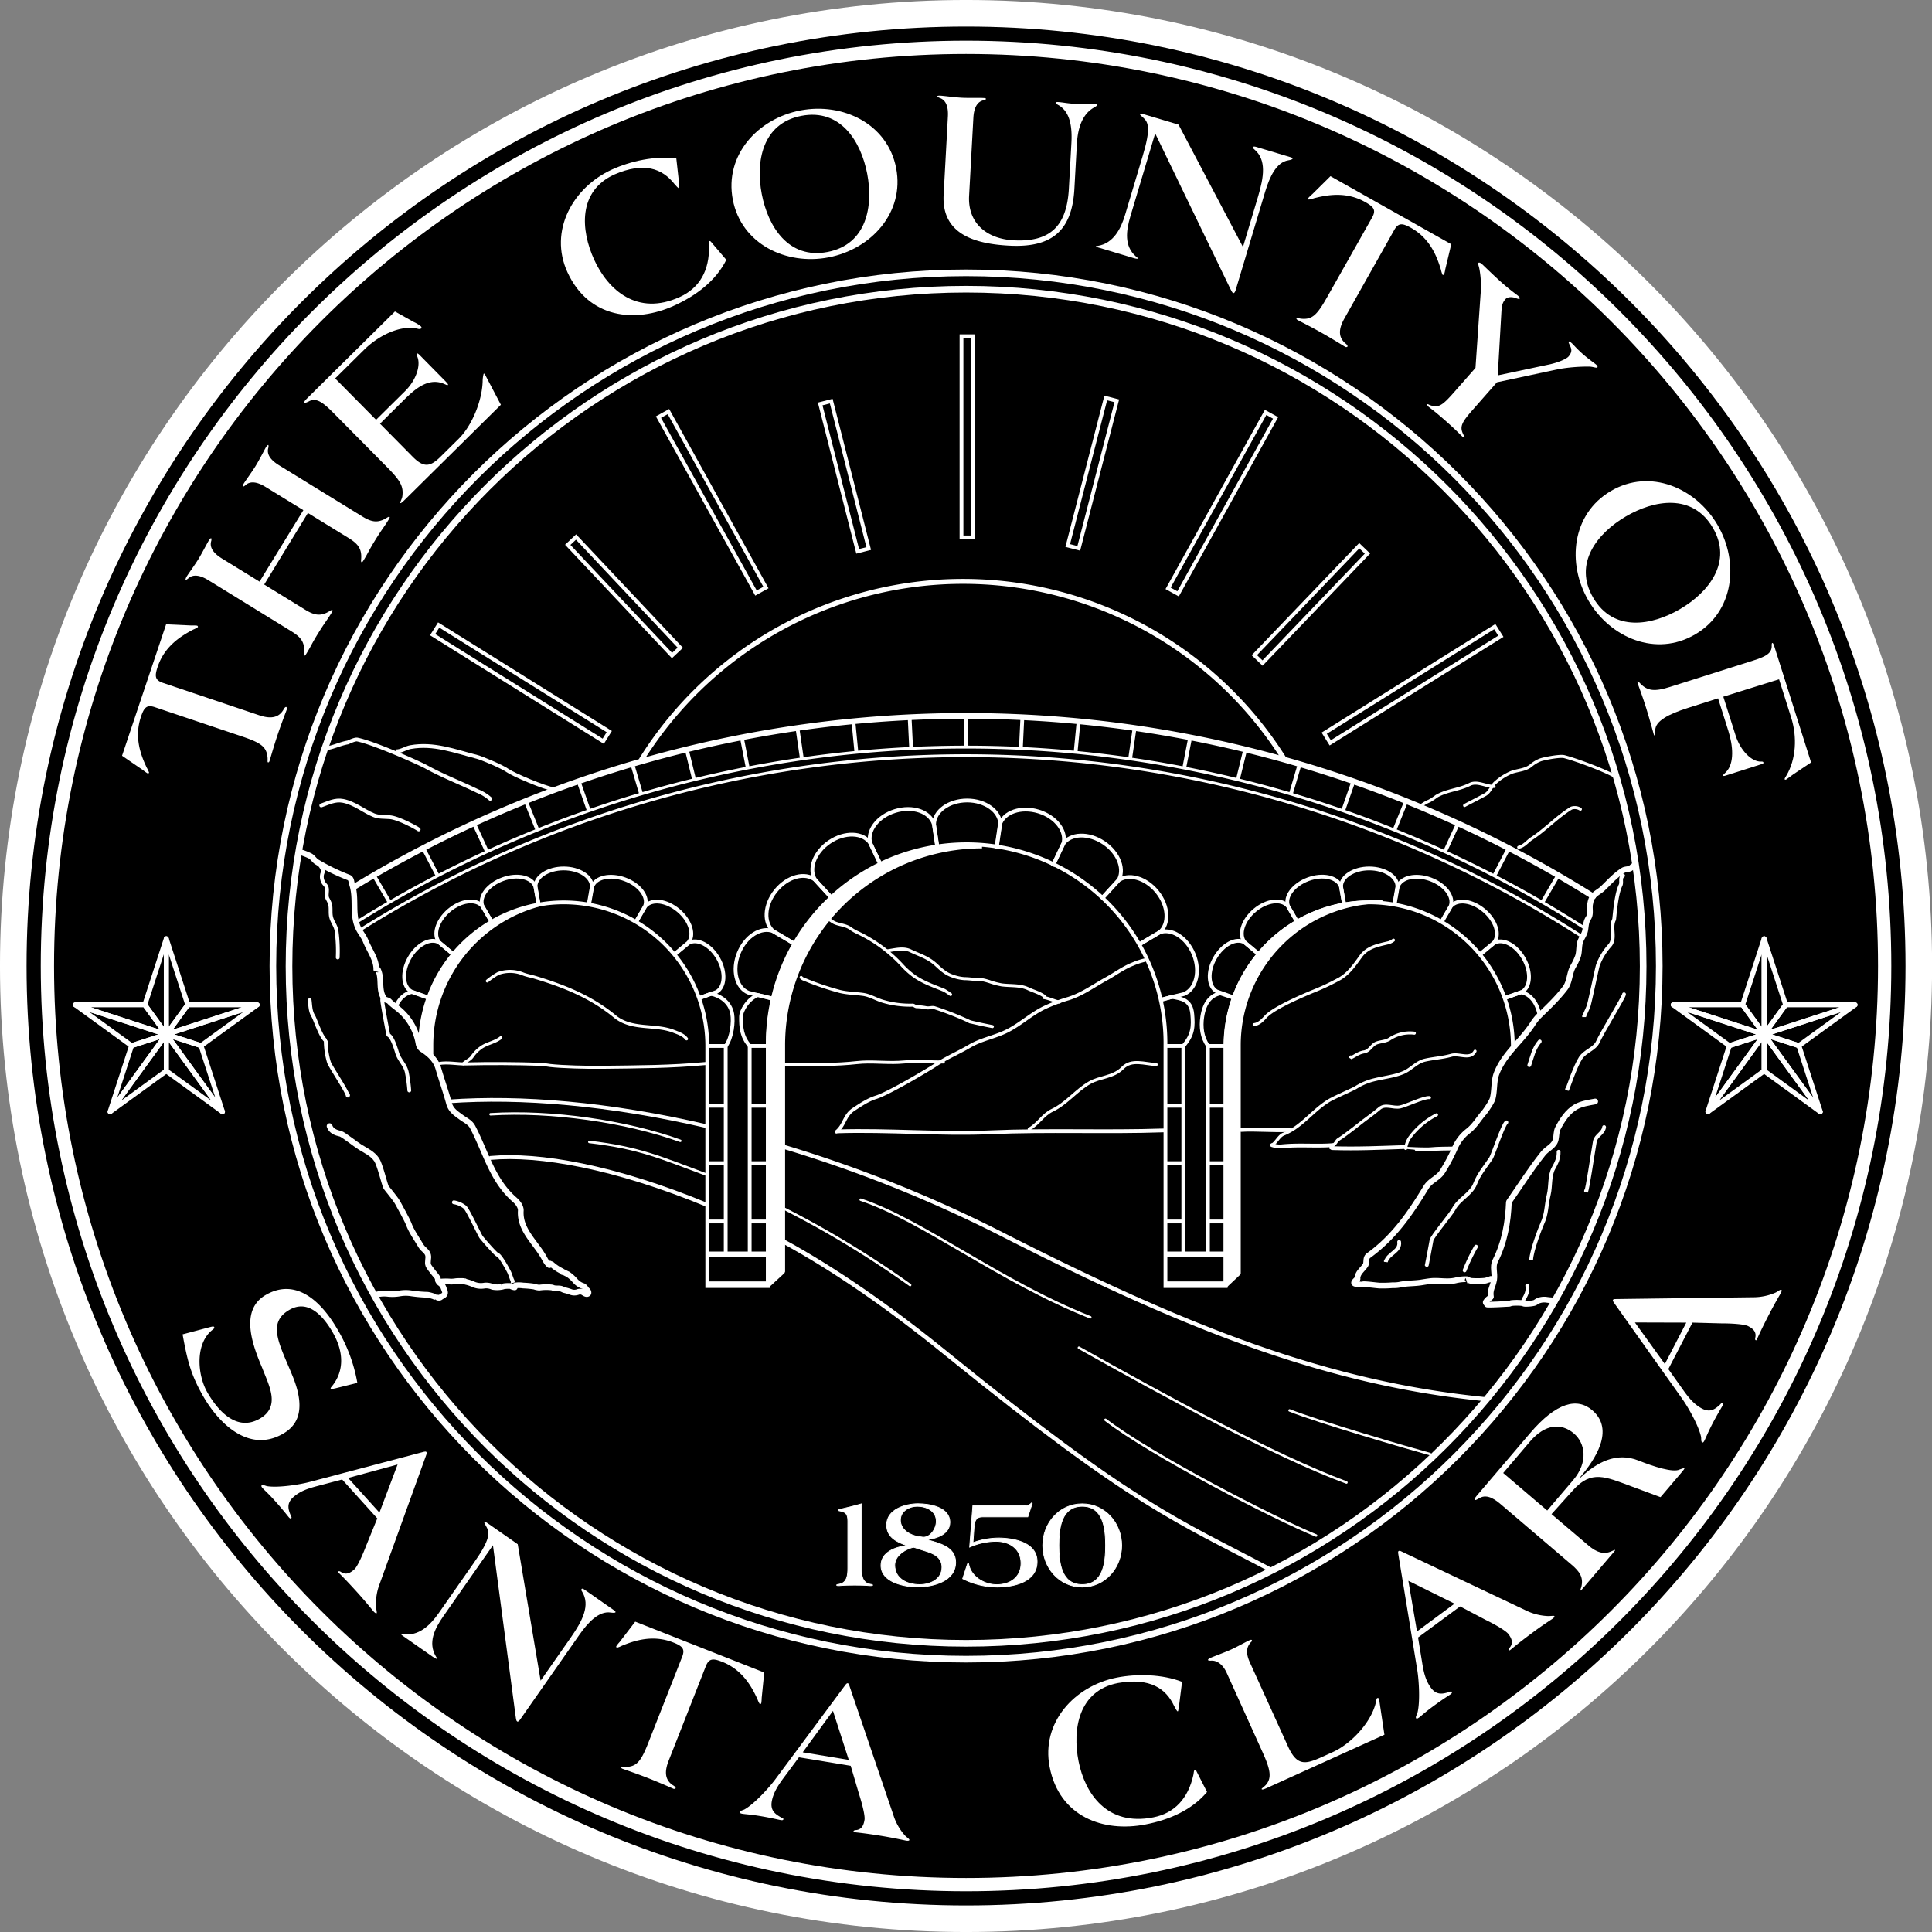 <svg xmlns="http://www.w3.org/2000/svg" viewBox="0 0 759.72 759.72"><rect x="0" y="0" width="759.72" height="759.72" fill="#808080" stroke="none"/><g id="Layer_2" data-name="Layer 2"><path d="M377,753.56c206.91,0,374.64-167.74,374.64-374.64S583.88,4.28,377,4.28,2.33,172,2.33,378.92,170.07,753.56,377,753.56Z" transform="translate(1.89 1.61)"/></g><g id="Layer_1" data-name="Layer 1"><path d="M378,752.89c206.91,0,374.64-167.74,374.64-374.64S584.88,3.61,378,3.61,3.33,171.34,3.33,378.25,171.07,752.89,378,752.89Z" transform="translate(1.89 1.61)" fill="none" stroke="#fff" stroke-width="10.45"/><path d="M378,378.25" transform="translate(1.89 1.61)" fill="none" stroke="#000" stroke-width="10.45"/><path d="M378,739.48c199.5,0,361.22-161.73,361.22-361.23S577.47,17,378,17,16.75,178.75,16.75,378.25,178.48,739.48,378,739.48Z" transform="translate(1.89 1.61)" fill="none" stroke="#fff" stroke-width="5.22"/><path d="M378,378.25" transform="translate(1.89 1.61)" fill="none" stroke="#000" stroke-width="5.22"/><path d="M378,650.83c150.54,0,272.58-122,272.58-272.58S528.51,105.67,378,105.67s-272.58,122-272.58,272.58S227.43,650.83,378,650.83Z" transform="translate(1.89 1.61)" fill="none" stroke="#fff" stroke-width="2.61"/><path d="M378,378.25" transform="translate(1.89 1.61)" fill="none" stroke="#000" stroke-width="2.61"/><path d="M59,276.47c-3.2-1.07-4.25.13-5.48,3.82-2.73,8.12,0,15.16,2.31,20a10.38,10.38,0,0,1,.9,1.95.49.49,0,0,1-.64.24,14.2,14.2,0,0,1-1.69-1.21l-8.3-5.7,17.33-51.68,10.07.46a13,13,0,0,1,2.08.06.48.48,0,0,1,.36.57,9.8,9.8,0,0,1-1.9,1c-4.76,2.51-11.2,6.46-13.92,14.58-1.24,3.69-1.13,5.28,2.07,6.36L100,279.64c4,1.35,7.58,1.36,9.61-2.25.33-.71.82-1.09,1.07-1a.79.79,0,0,1,.27.82c-.19.58-2.12,5.5-3.69,10.18s-2.94,9.59-3.13,10.17-.42.68-.66.6-.08-.85-.14-1.78c-.37-4.32-2.5-5.86-10.13-8.42Z" transform="translate(1.89 1.61)" fill="#fff"/><path d="M117.4,199l-14.89-9.15c-3-1.86-6-2.55-8-.55-.37.28-.82.51-.89.46-.22-.13,0-.62.38-1.28.73-1.18,3.2-4.54,4.65-6.9s3.33-6.07,4-7.26c.41-.65.76-1,1-.92a2.15,2.15,0,0,1,0,1c-.87,2.72,1.07,5,4.09,6.89l32.73,20.12c3.61,2.22,6.15,2.87,9.81.55.5-.3.78-.44,1-.3s-.05.58-.5,1.32c-1.63,2.65-2.4,3.4-5,7.6s-2.91,5.22-4.54,7.88c-.45.73-.73,1.17-.95,1s-.23-.45-.18-1c.42-4.31-1.31-6.29-4.92-8.51l-16-9.84L102,228.24l16,9.84c3.61,2.22,6.16,2.87,9.82.55.49-.31.78-.43,1-.3s-.05.58-.5,1.32c-1.63,2.65-2.39,3.4-5,7.6s-2.9,5.22-4.54,7.87c-.45.74-.72,1.18-.94,1.05s-.24-.45-.18-1c.41-4.31-1.32-6.29-4.93-8.51L80,226.51c-3-1.86-6-2.55-8-.55-.38.27-.82.51-.9.46s0-.62.39-1.28c.72-1.18,3.19-4.54,4.64-6.9s3.33-6.08,4.06-7.25c.41-.67.76-1.06,1-.93a2,2,0,0,1,0,1c-.86,2.72,1.08,5,4.1,6.89l14.88,9.15Z" transform="translate(1.89 1.61)" fill="#fff"/><path d="M146,163.47l11.38-11.25c4.49-4.45,6.36-10.43,4.73-13.81-.25-.49-.24-.85-.06-1s.55.07,1.16.68l10,10.15c1,1.05,1.22,1.35,1,1.54s-.73-.13-1.34-.38c-6.29-2.78-11.57,2-15.88,6.22L147.55,165l12.84,13c4.45,4.49,7,3.95,11.14-.19l6.95-6.87c5.17-5.11,9.19-14.82,9.42-22.59a12.36,12.36,0,0,1,.38-2.94.24.24,0,0,1,.37,0,4,4,0,0,1,.36.61l6.06,11.54-37.46,37.05c-1.41,1.41-1.91,1.77-2.09,1.58s.75-1.83.81-2.62c.51-4-.76-6.19-6.3-11.78l-20.69-20.92c-4-4-6.81-6.39-9.88-4.58-.61.25-1.41.67-1.6.48s-.11-.61.81-1.52l34.75-34.38L160.8,125a12.33,12.33,0,0,1,2.81,1.73c.24.24.36.61.18.79a1.48,1.48,0,0,1-1.29.18C155.72,126,147,130.26,141.22,136l-11.31,11.2Z" transform="translate(1.89 1.61)" fill="#fff"/><path d="M283.72,100.56c-4.15,8.37-12.06,14.17-20.48,18-15.42,7.06-33.7,5-42-13.14-7.41-16.21,2.08-33.31,17.51-40.36,7.24-3.31,17-5.49,25.31-4.35l.95,8.51c.11,1.09.35,3.07.12,3.18s-1.17-.89-1.8-1.65c-4.79-6.09-11.93-8.81-23.68-3.72-14.32,6.55-13.23,21.84-7.86,33.56s16.84,22.27,33.67,14.57c7.72-3.53,11.63-10.37,11.46-19.89,0-1.13-.28-1.87.11-2.05s.5.05,1.36,1.09Z" transform="translate(1.89 1.61)" fill="#fff"/><path d="M339.12,66.71c2.43,12.66-.12,27.78-15.58,30.76S300.1,87.35,297.66,74.7s.11-27.78,15.57-30.76S336.68,54.05,339.12,66.71Zm11.39-2.19c-3.38-17.5-21-25.91-37.69-22.7s-29.91,17.56-26.55,35.07,21,25.91,37.69,22.7S353.87,82,350.51,64.52Z" transform="translate(1.89 1.61)" fill="#fff"/><path d="M379.19,75.38c-.59,10.8,7,16.93,17.49,17.5,14.35.78,20.93-5.53,21.74-20.31l1-18c.49-8.73-1.64-12.83-5.08-14.84-.51-.28-1.1-.66-1.08-.92s.46-.32.72-.31c2.41.13,3.26.52,7.24.74,3.62.2,6.15,0,7.1,0,.78,0,1.28.16,1.27.42s-.45.49-1.35,1.05c-2.68,1.5-6.08,5-6.65,13.93l-1,18c-.91,16.68-9.06,23.25-25.74,22.34-13.21-.71-26.53-4.38-25.68-20l1.68-30.84c.18-3.55-.61-6.45-3.34-7.29-.42-.2-.83-.48-.83-.57,0-.26.54-.31,1.32-.27,1.38.08,5.51.65,8.27.8s6.92,0,8.31.1c.78,0,1.29.16,1.28.42a2.23,2.23,0,0,1-.89.47c-2.8.54-3.91,3.34-4.1,6.88Z" transform="translate(1.89 1.61)" fill="#fff"/><path d="M442.62,83.41c-1.7,5.73-2.5,11.72,2.14,15.81.42.4.89.63.85.8s-.52.21-1.92-.21l-13.94-4.17c-.5-.15-.72-.3-.69-.39s.34-.25.68-.16c6.26-1,9.17-6.82,10.81-12.3l6.94-23.21c3.19-10.69,2.22-13.15.13-14.95-.78-.68-1.29-1.1-1.22-1.35s.47-.32,1.37,0l13.77,4.11,25.34,48.12,5.93-19.81c2.27-7.63,3.42-14.5-1.49-18.59-.45-.32-.53-.62-.47-.87s.54-.29,1.21-.09l13.59,4.07c.41.12.8.33.74.58s-.79.49-1.75.65c-4.65.78-7.26,6.5-9,12.22L484,112.5c-.17.59-.53,1.2-.79,1.12l-.16,0c-.49-.15-.82-1.15-1.3-2L452.36,50.84Z" transform="translate(1.89 1.61)" fill="#fff"/><path d="M537.66,83.93c1.66-2.94.67-4.18-2.73-6.1-7.46-4.2-14.89-2.82-20.1-1.49a10.4,10.4,0,0,1-2.08.52.5.5,0,0,1-.13-.67,16.27,16.27,0,0,1,1.51-1.44l7.16-7.08,47.5,26.75-2.34,9.8a14.36,14.36,0,0,1-.45,2,.47.47,0,0,1-.62.24,9.08,9.08,0,0,1-.65-2C563.17,99.29,560.5,92.22,553,88c-3.41-1.91-5-2.1-6.64.84l-19.57,34.75c-2.08,3.69-2.76,7.19.41,9.86.63.46.92,1,.79,1.24a.78.78,0,0,1-.86.11c-.53-.29-5-3.11-9.3-5.53s-8.87-4.7-9.39-5-.6-.54-.48-.77.86.09,1.78.21c4.32.44,6.22-1.36,10.18-8.37Z" transform="translate(1.89 1.61)" fill="#fff"/><path d="M587.07,146l19.52-4.14c4.31-.83,7.52-2.38,8.27-3.23,1.66-1.88,1.14-3.13.72-4.09-.36-.77-.79-1.61-.62-1.8s.49,0,1.14.54,1.92,2.15,4.45,4.37c2.28,2,4.59,3.57,5.17,4.09.39.34.78.81.5,1.13s-1.36-.16-2.84-.31a65.93,65.93,0,0,0-12.5,1l-24.13,5.16-9.43,10.72c-4.46,5.07-5.34,6.72-3.79,9.81.28.59.68.94.51,1.14s-.68-.15-1-.43c-.53-.46-2.17-2.26-6.39-6s-6.21-5.12-6.74-5.57c-.33-.29-.71-.76-.54-1s.55.15,1.18.35c3.26,1.14,4.79.06,9.25-5l8.51-9.68,2-28.88a37,37,0,0,0-.37-9.55c-.29-1.76-.78-2.52-.49-2.85s.86,0,1.3.35,4.59,4.49,8.22,7.69c3.32,2.91,5.5,4.36,6.22,5,.31.29.72.75.43,1.08-.12.13-.73,0-1.56-.33-1-.36-3-.67-4,.5-1.48,1.69-1.44,3.34-1.6,5.74Z" transform="translate(1.89 1.61)" fill="#fff"/><path d="M658.82,237.86c-11.11,6.54-26.21,9.2-34.19-4.38s1.68-25.48,12.79-32,26.2-9.19,34.19,4.38S669.93,231.33,658.82,237.86Zm5.88,10c15.36-9,17.37-28.48,8.78-43.09s-26.58-22.32-41.94-13.29-17.38,28.49-8.78,43.11S649.33,256.89,664.7,247.85Z" transform="translate(1.89 1.61)" fill="#fff"/><path d="M675.77,272.35l4.84,15.26c1.91,6,6.38,10.41,10,10.25.55,0,.82,0,.93.34s-.11.49-.94.75l-14,4.45c-.58.18-.85.17-.92-.07s.72-.87,1.2-1.38c3.34-3.51,2.69-10.39.87-16.16L673.71,273l-11.88,3.77c-7.58,2.4-12.87,5.17-12.82,8.78,0,1.1,0,1.89-.19,2s-.28,0-.41-.42-1.53-5.68-3-10.39-3.21-9.24-3.33-9.65-.16-.77,0-.82.73.59,1.14,1c2.8,2.83,5.53,3.15,11.63,1.22l32.58-10.32c4.78-1.52,7.21-2.74,7.37-5.42,0-.55-.09-1.43.24-1.53.16-.06.43.22.77,1.29l14.47,45.7-7,4.68c-.75.51-2.49,1.88-2.74,2s-.58.18-.65-.07.34-.92.65-1.38c3.84-6.48,4.35-15.18,1.9-22.93l-4.75-15Z" transform="translate(1.89 1.61)" fill="#fff"/><path d="M378,378.25" transform="translate(1.89 1.61)" fill="none" stroke="#fff" stroke-width="2.96"/><path d="M130.17,544.28c-1.41.32-1.87.38-2,.16s0-.32.24-.65c4.17-4.89,5.83-12.24.53-21.47-3.46-6-9.43-13.23-17-8.87-9.08,5.22-3.81,13.66,1.21,26,5.93,14.46,1,20-3.78,22.74-13.19,7.6-25-3.76-31.29-14.64-5.09-8.85-6.35-14.52-8.17-24.45l10.31-2.73c1.56-.4,1.9-.5,2.12-.12s-.19.71-.67,1.07c-6.9,5.38-6,17.72-2,24.63,4.18,7.27,11.53,15.52,20.6,10.3,8.33-4.79,3.54-13.11,1-19.83-3.64-8.58-9.2-22.76,1.38-28.84,12.29-7.08,22.29,3.35,28.16,13.55a61.91,61.91,0,0,1,7.82,21.05Z" transform="translate(1.89 1.61)" fill="#fff"/><path d="M147.32,593.19,135,579.56l19.46-5.29Zm-.85,2.27L142.18,606c-1.63,4.26-3.56,8.45-4.72,9.5-1.6,1.44-3.12,2.22-5,1.21-.58-.4-1-.61-1.26-.38s.09.5.39.82,2.45,2.34,7.2,7.61c3.36,3.73,5.89,6.93,6.29,7.37s.94.79,1.13.61-.12-1.29-.24-2.46a21.88,21.88,0,0,1,1.46-9.12l18.33-50.75c.14-.37.22-.79.05-1l-.12-.13c-.11-.13-.42-.08-.92,0L120,581.1c-4,1.08-12.5,2.41-16.88,1.69-.72-.16-1.67-.69-2.12-.29-.19.18-.15.49.43,1.13s2.4,2.26,4.71,4.84c3.19,3.53,5.08,6,5.48,6.47s.76.72,1,.49.15-.49-.19-1.13c-.92-2.3-1.78-4.67,1-7.17s6.06-3.48,9.35-4.36l9.88-2.6Z" transform="translate(1.89 1.61)" fill="#fff"/><path d="M172.41,634c-3.42,4.9-6.06,10.33-2.93,15.69.27.51.65.88.55,1s-.55,0-1.76-.81l-11.91-8.33c-.43-.3-.59-.51-.55-.58s.42-.14.7,0c6.27,1,10.86-3.6,14.13-8.28l13.88-19.86c6.4-9.14,6.24-11.8,4.82-14.15-.53-.9-.87-1.46-.73-1.67s.54-.16,1.31.39l11.78,8.22,9,53.66,11.85-16.95c4.56-6.53,7.81-12.7,4.43-18.12-.33-.44-.32-.75-.17-1s.6-.1,1.17.29l11.63,8.13c.35.26.66.57.51.78s-.89.22-1.85.08c-4.66-.73-8.94,3.89-12.36,8.78l-23.25,33.26c-.35.5-.89,1-1.1.83l-.14-.11c-.43-.3-.43-1.35-.6-2.32l-8.87-66.9Z" transform="translate(1.89 1.61)" fill="#fff"/><path d="M266.35,649.91c1.24-3.14.09-4.24-3.54-5.67-8-3.13-15.14-.74-20.12,1.29a9.28,9.28,0,0,1-2,.8.48.48,0,0,1-.21-.64,12.75,12.75,0,0,1,1.29-1.62l6.12-8,50.74,20-1,10a14,14,0,0,1-.17,2.07.48.48,0,0,1-.59.33,9.59,9.59,0,0,1-.92-1.94c-2.25-4.89-5.88-11.52-13.85-14.66-3.62-1.42-5.21-1.39-6.45,1.74l-14.6,37.13c-1.55,3.94-1.74,7.49,1.76,9.71.69.37,1,.88,1,1.12a.78.78,0,0,1-.84.23c-.56-.23-5.38-2.39-10-4.2s-9.43-3.43-10-3.65-.66-.45-.56-.69.85,0,1.78-.05c4.34-.15,6-2.2,8.93-9.69Z" transform="translate(1.89 1.61)" fill="#fff"/><path d="M331.88,690.44l-18.11-3,11.89-16.28Zm.75,2.32,3.21,10.88c1.39,4.35,2.49,8.83,2.23,10.37-.35,2.12-1.05,3.68-3.12,4-.71.05-1.17.16-1.21.5,0,.17.38.33.8.4s3.37.3,10.38,1.44c5,.83,8.92,1.74,9.51,1.83.77.14,1.23,0,1.27-.23.07-.42-.9-.93-1.72-1.78a21.75,21.75,0,0,1-4.55-8L332.06,661.1c-.11-.37-.32-.76-.57-.8l-.18,0c-.16,0-.38.2-.71.58L303,698.05c-2.48,3.36-8.27,9.69-12.13,11.86-.67.34-1.75.5-1.85,1.1,0,.26.19.47,1,.61,1,.17,3.29.28,6.7.84,4.7.77,7.73,1.54,8.33,1.63s1,.09,1.1-.26-.19-.45-.85-.75c-2.16-1.24-4.31-2.55-3.72-6.22.59-3.5,2.58-6.51,4.6-9.24l6.09-8.2Z" transform="translate(1.89 1.61)" fill="#fff"/><path d="M472.75,703.05c-6,7.17-15.05,11-24.13,12.75-16.64,3.27-33.94-3-37.76-22.57-3.43-17.49,9.79-31.9,26.43-35.17,7.82-1.53,17.8-1.37,25.64,1.68l-1.07,8.5c-.14,1.09-.37,3.06-.62,3.12s-.93-1.15-1.37-2c-3.23-7-9.54-11.36-22.16-9.15-15.46,3-18,18.16-15.47,30.82s11.18,25.58,29.36,22c8.32-1.62,13.72-7.36,15.78-16.67.22-1.1.16-1.88.58-2s.47.18,1.07,1.38Z" transform="translate(1.89 1.61)" fill="#fff"/><path d="M504.57,685.08c3.57,7.89,6.85,7.17,13.56,4.13l4.16-1.89c6.63-3,14.33-10.75,16.61-18.53.39-1.42.39-2.47.8-2.65a.53.53,0,0,1,.71.34,8,8,0,0,1,.18,1.24l1.92,12.82-46.35,21c-1.35.6-1.82.63-1.92.39s.45-.48,1.57-1.57c2.47-2.73,1.94-6-1.24-13L480.48,656.2c-1.47-3.24-3.8-5-6.25-4.78-.66,0-1,0-1.07-.27s.32-.53,1-.85c1.27-.57,5.2-2,7.72-3.11s6.16-3.18,7.42-3.74c.71-.32,1-.35,1.12,0s-.24.49-.49.79c-1.91,2.09-1.8,4.61-.34,7.85Z" transform="translate(1.89 1.61)" fill="#fff"/><path d="M570.07,629l-14.75,10.92L551.92,620Zm2.19,1.08,10,5.27c4.09,2,8.07,4.36,9,5.6,1.29,1.74,1.92,3.33.73,5.07-.45.55-.69.94-.49,1.23s.5-.06.84-.31,2.56-2.22,8.26-6.44c4-3,7.47-5.2,8-5.56s.88-.86.72-1.07-1.29,0-2.48,0a21.84,21.84,0,0,1-8.93-2.32l-48.76-23.11c-.35-.18-.75-.3-1-.15l-.14.1c-.14.1-.13.42-.08.92L555.41,655c.68,4.12,1.2,12.68.07,17-.23.71-.86,1.61-.49,2.09.15.2.45.19,1.16-.33s2.47-2.16,5.26-4.21c3.82-2.83,6.49-4.49,7-4.84s.78-.68.58-1-.46-.2-1.12.07c-2.39.7-4.84,1.32-7.05-1.67s-2.89-6.37-3.44-9.72l-1.65-10.09Z" transform="translate(1.89 1.61)" fill="#fff"/><path d="M589.21,577.61l10.56-12.39c6-7,12.37-7.3,17.24-3.15,4.41,3.76,5.8,11.2-.32,18.38l-10.17,11.92Zm19,16.17,8.46-9.4c7.21-8.06,12.71-5.31,23.08-1.47l11.32,4.2,7.41-8.7c1.86-2.16,2.06-2.54,2-2.61-.26-.22-.91.14-1.81.4-2.46,1.42-10.4-1.14-16.16-3.45-8.89-3.58-16.58.77-23,6.75l-.15-.12c5.9-6.91,13.92-18.72,4.84-26.47-5.86-5-14-3.18-24.44,9.07l-21,24.63c-.83,1-.93,1.35-.67,1.58s1-.27,1.91-.77c3.11-1.78,6.52,1,8.5,2.7l27.65,23.59c3.22,2.74,4.64,5,3.82,8.59-.25.81-.51,1.39-.38,1.5s.3-.08.58-.41l12.53-14.69c.51-.58.54-.77.48-.83s-.42.09-1.31.48c-3.08,1.47-6,.47-9.2-2.29Z" transform="translate(1.89 1.61)" fill="#fff"/><path d="M661.21,518.48l-8.44,16.29L641,518.42Zm2.43,0,11.34.3c4.56,0,9.16.36,10.55,1.08,1.91,1,3.18,2.13,2.88,4.22-.16.7-.21,1.16.1,1.32s.43-.26.62-.65,1.33-3.11,4.59-9.42c2.3-4.45,4.4-8,4.68-8.48.36-.7.41-1.15.18-1.27-.38-.21-1.17.56-2.23,1.08a21.81,21.81,0,0,1-9,1.85l-54,.71c-.4,0-.82.06-.94.29l-.07.16c-.08.16.07.42.33.86l26.82,37.76c2.44,3.41,6.67,10.85,7.54,15.2.1.74-.08,1.81.46,2.09.24.13.51,0,.9-.79.48-.93,1.29-3,2.88-6.12,2.19-4.22,3.85-6.87,4.13-7.41s.4-1,.1-1.12-.51,0-1,.57c-1.84,1.67-3.76,3.31-7.07,1.6-3.15-1.63-5.4-4.45-7.37-7.22l-5.91-8.33Z" transform="translate(1.89 1.61)" fill="#fff"/><path d="M378.41,378.25" transform="translate(1.89 1.61)" fill="none" stroke="#000" stroke-width="2.98"/><path d="M331.5,596.48c0-2.74-.82-3.6-3.35-4-.26-.06-.41-.11-.41-.27s.1-.19.31-.24c2.94-.67,5.88-1.37,8.82-2.23V615c0,2.64.21,5.79,3.4,6.35.61.1,1,.16,1,.35s-.36.21-1,.21-1.42-.21-6.08-.21-5.64.21-6.09.21c-.61,0-1,0-1-.21s.35-.25,1-.35c3.2-.56,3.4-3.71,3.4-6.35Z" transform="translate(1.89 1.61)" fill="#fff" stroke="#fff" stroke-width="0.3"/><path d="M360,607.65c3.65,1.16,8.52,2.23,8.52,7s-4.62,6.86-8.73,6.86c-4.87,0-9.84-2.24-9.84-7.72,0-4.36,5.89-6.95,7.57-6.95Zm-.87-5.08c-3.25-.51-6.95-2.69-6.95-6.45,0-3.55,3.51-5.42,6.59-5.42,3.55,0,7.52,1.72,7.52,5.93,0,3-2.59,6.65-5.48,6.19Zm3.5,1.22v0c3.82-.4,9-2.18,9-6.79,0-5.94-7.86-7.3-12.53-7.3-5,0-12.33,2.23-12.33,8.31,0,5,4.12,6.75,8.12,8.22,0-.1-10.34.61-10.34,7.77,0,6.64,9.33,8.42,14.35,8.42,5.94,0,15-2.14,15-9.7,0-6.13-6.59-7.51-11.27-8.88Z" transform="translate(1.89 1.61)" fill="#fff" stroke="#fff" stroke-width="0.3"/><path d="M380.66,590.49h19.93a3.59,3.59,0,0,0,2.9-.86c.1-.15.2-.25.35-.25s.15.1.15.2a1.5,1.5,0,0,1-.2.66l-1.53,4.62H384.51c-2.49,0-3.19,1.36-3.4,4.37l-.4,5.78a30.29,30.29,0,0,1,10-1.83c4.67,0,15.22,1.16,15.22,9.28s-9.33,10-15.73,10a29.84,29.84,0,0,1-13.54-3.3l1.62-4.92c.2-.57.3-1.07.51-1.07s.2.1.26.36c1,5,6.23,8,11,8,5.12,0,9.55-2.8,9.55-8.38,0-5.78-4.53-8.67-9.9-8.67a25.8,25.8,0,0,0-10.3,2.28Z" transform="translate(1.89 1.61)" fill="#fff" stroke="#fff" stroke-width="0.3"/><path d="M414.49,606.06c0-6.43.82-15.36,9.18-15.36s9.19,8.93,9.19,15.42-.81,15.38-9.19,15.38S414.49,612.57,414.49,606.06Zm-6.34.06c0,8.72,6.5,16.34,15.52,16.34s15.52-7.62,15.52-16.34-6.48-16.38-15.52-16.38S408.15,597.35,408.15,606.12Z" transform="translate(1.89 1.61)" fill="#fff" stroke="#fff" stroke-width="0.3"/><polygon points="65.39 369.14 73.83 395.12 65.39 406.75 65.39 369.14" fill="none" stroke="#fff" stroke-linejoin="round" stroke-width="1.94"/><polygon points="65.39 369.14 56.95 395.12 65.39 406.75 65.39 369.14" fill="none" stroke="#fff" stroke-linejoin="round" stroke-width="1.94"/><polygon points="29.63 395.12 56.95 395.12 65.39 406.75 29.63 395.12" fill="none" stroke="#fff" stroke-linejoin="round" stroke-width="1.94"/><polygon points="29.63 395.12 51.73 411.18 65.39 406.75 29.63 395.12" fill="none" stroke="#fff" stroke-linejoin="round" stroke-width="1.94"/><polygon points="43.28 437.16 51.73 411.18 65.39 406.75 43.28 437.16" fill="none" stroke="#fff" stroke-linejoin="round" stroke-width="1.94"/><polygon points="43.29 437.16 65.39 421.11 65.39 406.75 43.29 437.16" fill="none" stroke="#fff" stroke-linejoin="round" stroke-width="1.94"/><polygon points="87.49 437.17 65.39 421.11 65.39 406.75 87.49 437.17" fill="none" stroke="#fff" stroke-linejoin="round" stroke-width="1.94"/><polygon points="87.49 437.16 79.05 411.18 65.39 406.75 87.49 437.16" fill="none" stroke="#fff" stroke-linejoin="round" stroke-width="1.94"/><polygon points="101.15 395.13 79.05 411.18 65.39 406.75 101.15 395.13" fill="none" stroke="#fff" stroke-linejoin="round" stroke-width="1.94"/><polygon points="101.15 395.12 73.83 395.12 65.39 406.75 101.15 395.12" fill="none" stroke="#fff" stroke-linejoin="round" stroke-width="1.94"/><polygon points="693.71 369.14 702.15 395.12 693.71 406.75 693.71 369.14" fill="none" stroke="#fff" stroke-linejoin="round" stroke-width="1.94"/><polygon points="693.71 369.14 685.26 395.12 693.71 406.75 693.71 369.14" fill="none" stroke="#fff" stroke-linejoin="round" stroke-width="1.94"/><polygon points="657.95 395.12 685.27 395.12 693.71 406.75 657.95 395.12" fill="none" stroke="#fff" stroke-linejoin="round" stroke-width="1.94"/><polygon points="657.95 395.12 680.04 411.18 693.71 406.75 657.95 395.12" fill="none" stroke="#fff" stroke-linejoin="round" stroke-width="1.94"/><polygon points="671.6 437.16 680.04 411.18 693.71 406.75 671.6 437.16" fill="none" stroke="#fff" stroke-linejoin="round" stroke-width="1.94"/><polygon points="671.61 437.16 693.71 421.11 693.71 406.75 671.61 437.16" fill="none" stroke="#fff" stroke-linejoin="round" stroke-width="1.94"/><polygon points="715.8 437.17 693.71 421.11 693.71 406.75 715.8 437.17" fill="none" stroke="#fff" stroke-linejoin="round" stroke-width="1.94"/><polygon points="715.8 437.16 707.37 411.18 693.71 406.75 715.8 437.16" fill="none" stroke="#fff" stroke-linejoin="round" stroke-width="1.94"/><polygon points="729.47 395.13 707.37 411.18 693.71 406.75 729.47 395.13" fill="none" stroke="#fff" stroke-linejoin="round" stroke-width="1.94"/><polygon points="729.47 395.12 702.15 395.12 693.71 406.75 729.47 395.12" fill="none" stroke="#fff" stroke-linejoin="round" stroke-width="1.94"/><polyline points="285.37 493.39 285.37 411.3 278.28 411.3" fill="none" stroke="#fff" stroke-width="1.49"/><line x1="285.43" y1="434.81" x2="278.28" y2="434.81" fill="none" stroke="#fff" stroke-width="1.49"/><line x1="285.37" y1="457.39" x2="278.28" y2="457.39" fill="none" stroke="#fff" stroke-width="1.49"/><line x1="285.43" y1="480.32" x2="278.28" y2="480.32" fill="none" stroke="#fff" stroke-width="1.49"/><path d="M378,644.59c147,0,266.25-119.19,266.25-266.24S525,112.11,378,112.11,111.76,231.31,111.76,378.35,231,644.59,378,644.59Z" transform="translate(1.89 1.61)" fill="none" stroke="#fff" stroke-width="2.61"/><path d="M378,378.35" transform="translate(1.89 1.61)" fill="none" stroke="#000" stroke-width="2.61"/><rect x="378.09" y="132.22" width="4.48" height="79.1" fill="none" stroke="#fff" stroke-width="1.49"/><path d="M378.44,170.91" transform="translate(1.89 1.61)" fill="none" stroke="#000" stroke-linejoin="round" stroke-width="1.94"/><rect x="398.96" y="184.19" width="59.8" height="4.48" transform="matrix(0.25, -0.97, 0.97, 0.25, 141.46, 555.45)" fill="none" stroke="#fff" stroke-width="1.49"/><path d="M431.14,177.82" transform="translate(1.89 1.61)" fill="none" stroke="#000" stroke-linejoin="round" stroke-width="1.94"/><rect x="439.05" y="194.01" width="79.1" height="4.48" transform="translate(76.79 521.29) rotate(-61)" fill="none" stroke="#fff" stroke-width="1.49"/><path d="M478.24,196.91" transform="translate(1.89 1.61)" fill="none" stroke="#000" stroke-linejoin="round" stroke-width="1.94"/><rect x="484.92" y="232.7" width="59.8" height="4.48" transform="matrix(0.69, -0.72, 0.72, 0.69, -8.9, 446.22)" fill="none" stroke="#fff" stroke-width="1.49"/><path d="M521,228.51" transform="translate(1.89 1.61)" fill="none" stroke="#000" stroke-linejoin="round" stroke-width="1.94"/><polygon points="523.09 292.11 590.18 250.2 587.79 246.4 520.72 288.31 523.09 292.11" fill="none" stroke="#fff" stroke-width="1.49"/><path d="M552.93,268" transform="translate(1.89 1.61)" fill="none" stroke="#000" stroke-linejoin="round" stroke-width="1.94"/><rect x="275.94" y="156.34" width="4.48" height="79.1" transform="translate(-58.21 161.06) rotate(-29)" fill="none" stroke="#fff" stroke-width="1.49"/><path d="M278.54,196.55" transform="translate(1.89 1.61)" fill="none" stroke="#000" stroke-linejoin="round" stroke-width="1.94"/><rect x="327.93" y="155.78" width="4.48" height="59.8" transform="translate(-33.7 88.77) rotate(-14.28)" fill="none" stroke="#fff" stroke-width="1.49"/><path d="M328,177" transform="translate(1.89 1.61)" fill="none" stroke="#000" stroke-linejoin="round" stroke-width="1.94"/><rect x="200.73" y="227.46" width="4.48" height="79.1" transform="translate(-129.14 299.26) rotate(-58)" fill="none" stroke="#fff" stroke-width="1.49"/><path d="M203.59,267.41" transform="translate(1.89 1.61)" fill="none" stroke="#000" stroke-linejoin="round" stroke-width="1.94"/><rect x="241.25" y="202.97" width="4.48" height="59.8" transform="translate(-91.53 231.87) rotate(-43.28)" fill="none" stroke="#fff" stroke-width="1.49"/><path d="M237.4,226.37" transform="translate(1.89 1.61)" fill="none" stroke="#000" stroke-linejoin="round" stroke-width="1.94"/><path d="M503.28,297.17a149.09,149.09,0,0,0-253.13.25" transform="translate(1.89 1.61)" fill="none" stroke="#fff" stroke-width="1.94"/><line x1="379.85" y1="281.62" x2="379.85" y2="293.57" fill="none" stroke="#fff" stroke-width="1.49"/><line x1="402.02" y1="282.15" x2="401.45" y2="294.08" fill="none" stroke="#fff" stroke-width="1.49"/><line x1="424.13" y1="283.74" x2="422.98" y2="295.63" fill="none" stroke="#fff" stroke-width="1.49"/><line x1="446.14" y1="286.39" x2="444.42" y2="298.21" fill="none" stroke="#fff" stroke-width="1.49"/><line x1="467.99" y1="290.09" x2="465.71" y2="301.82" fill="none" stroke="#fff" stroke-width="1.49"/><line x1="489.64" y1="294.84" x2="486.79" y2="306.45" fill="none" stroke="#fff" stroke-width="1.49"/><line x1="511.03" y1="300.62" x2="507.64" y2="312.08" fill="none" stroke="#fff" stroke-width="1.49"/><line x1="532.13" y1="307.42" x2="528.19" y2="318.7" fill="none" stroke="#fff" stroke-width="1.49"/><line x1="552.88" y1="315.23" x2="548.4" y2="326.31" fill="none" stroke="#fff" stroke-width="1.49"/><line x1="573.23" y1="324.03" x2="568.23" y2="334.88" fill="none" stroke="#fff" stroke-width="1.49"/><line x1="593.13" y1="333.79" x2="587.62" y2="344.38" fill="none" stroke="#fff" stroke-width="1.49"/><line x1="612.54" y1="344.49" x2="606.52" y2="354.81" fill="none" stroke="#fff" stroke-width="1.49"/><line x1="357.7" y1="282.15" x2="358.28" y2="294.08" fill="none" stroke="#fff" stroke-width="1.49"/><line x1="335.59" y1="283.74" x2="336.74" y2="295.63" fill="none" stroke="#fff" stroke-width="1.49"/><line x1="313.59" y1="286.39" x2="315.3" y2="298.21" fill="none" stroke="#fff" stroke-width="1.49"/><line x1="291.73" y1="290.09" x2="294.01" y2="301.82" fill="none" stroke="#fff" stroke-width="1.49"/><line x1="270.08" y1="294.84" x2="272.92" y2="306.44" fill="none" stroke="#fff" stroke-width="1.49"/><line x1="248.68" y1="300.62" x2="252.07" y2="312.08" fill="none" stroke="#fff" stroke-width="1.49"/><line x1="227.58" y1="307.42" x2="231.52" y2="318.7" fill="none" stroke="#fff" stroke-width="1.49"/><line x1="206.84" y1="315.23" x2="211.31" y2="326.31" fill="none" stroke="#fff" stroke-width="1.49"/><line x1="186.49" y1="324.03" x2="191.49" y2="334.88" fill="none" stroke="#fff" stroke-width="1.49"/><line x1="166.59" y1="333.79" x2="172.1" y2="344.38" fill="none" stroke="#fff" stroke-width="1.49"/><line x1="147.17" y1="344.49" x2="153.19" y2="354.81" fill="none" stroke="#fff" stroke-width="1.49"/><path d="M138.66,360.8a451.45,451.45,0,0,1,483.3,3" transform="translate(1.89 1.61)" fill="none" stroke="#fff" stroke-width="1.12"/><path d="M140,363.89a448.32,448.32,0,0,1,480,2.64" transform="translate(1.89 1.61)" fill="none" stroke="#fff" stroke-width="1.12"/><path d="M378.22,409.45" transform="translate(1.89 1.61)" fill="none" stroke="#000" stroke-width="1.49"/><path d="M306.09,498.45v-89a78.19,78.19,0,0,1,78.18-78.2h-6a78.2,78.2,0,0,0-78.2,78.2V504Z" transform="translate(1.89 1.61)" fill="#fff" stroke="#fff" stroke-linejoin="bevel" stroke-width="1.49"/><path d="M536.54,409.69" transform="translate(1.89 1.61)"/><path d="M485.26,499.11V409.38a56.46,56.46,0,0,1,56.46-56.46l-5.22.28A56.46,56.46,0,0,0,480,409.66v94.4Z" transform="translate(1.89 1.61)" fill="#fff" stroke="#fff" stroke-linejoin="bevel" stroke-width="1.49"/><polyline points="475 493.39 475 411.3 482.09 411.3" fill="none" stroke="#fff" stroke-width="1.49"/><line x1="474.95" y1="434.81" x2="482.09" y2="434.81" fill="none" stroke="#fff" stroke-width="1.49"/><line x1="475" y1="457.39" x2="482.09" y2="457.39" fill="none" stroke="#fff" stroke-width="1.49"/><line x1="474.95" y1="480.32" x2="482.09" y2="480.32" fill="none" stroke="#fff" stroke-width="1.49"/><line x1="458.21" y1="493.2" x2="482.09" y2="493.2" fill="none" stroke="#fff" stroke-width="2.09"/><polyline points="465.31 493.39 465.31 411.3 458.21 411.3" fill="none" stroke="#fff" stroke-width="1.49"/><line x1="465.36" y1="434.81" x2="458.21" y2="434.81" fill="none" stroke="#fff" stroke-width="1.49"/><line x1="465.31" y1="457.39" x2="458.21" y2="457.39" fill="none" stroke="#fff" stroke-width="1.49"/><line x1="465.36" y1="480.32" x2="458.21" y2="480.32" fill="none" stroke="#fff" stroke-width="1.49"/><path d="M526.71,354.09" transform="translate(1.89 1.61)" fill="none" stroke="#fff" stroke-width="1.49"/><path d="M546.37,354.13" transform="translate(1.89 1.61)" fill="none" stroke="#fff" stroke-width="1.49"/><path d="M546.37,354.13l1.25-7.12c0-3.93-5-7.12-11.08-7.12s-11.08,3.19-11.08,7.12l1.25,7.08" transform="translate(1.89 1.61)" fill="none" stroke="#fff" stroke-width="1.49"/><path d="M536.54,347" transform="translate(1.89 1.61)" fill="none" stroke="#fff" stroke-width="2.09"/><path d="M526.66,354.13,525.39,347c-1.35-3.69-7.1-5-12.85-2.87s-9.31,6.8-7.95,10.49l3.61,6.22" transform="translate(1.89 1.61)" fill="none" stroke="#fff" stroke-width="1.49"/><path d="M508.15,360.92l-3.63-6.24c-2.53-3-8.38-2.24-13.06,1.71s-6.4,9.6-3.86,12.6l5.53,4.6" transform="translate(1.89 1.61)" fill="none" stroke="#fff" stroke-width="1.49"/><path d="M493.11,373.65,487.56,369c-3.42-2-8.65.79-11.68,6.1s-2.71,11.21.71,13.16l6.78,2.41" transform="translate(1.89 1.61)" fill="none" stroke="#fff" stroke-width="1.49"/><path d="M483.37,390.78,478,389c-3.54.71-6.23,3.39-7.12,9.17-.62,4-.15,8.14,2.27,11.5" transform="translate(1.89 1.61)" fill="none" stroke="#fff" stroke-width="1.49"/><path d="M564.92,360.92l3.64-6.25c1.35-3.69-2.21-8.39-7.95-10.5s-11.5-.83-12.86,2.86l-1.27,7.08" transform="translate(1.89 1.61)" fill="none" stroke="#fff" stroke-width="1.49"/><path d="M580,373.69l5.55-4.61c2.55-3,.84-8.63-3.83-12.6s-10.51-4.74-13.05-1.74l-3.63,6.2" transform="translate(1.89 1.61)" fill="none" stroke="#fff" stroke-width="1.49"/><path d="M589.75,390.88l6.8-2.41c3.43-1.93,3.76-7.82.74-13.15s-8.22-8.07-11.65-6.14l-5.54,4.58" transform="translate(1.89 1.61)" fill="none" stroke="#fff" stroke-width="1.49"/><path d="M589.7,390.87l6.54-2.31c3.53.72,6.5,4,7.38,9.74" transform="translate(1.89 1.61)" fill="none" stroke="#fff" stroke-width="1.49"/><path d="M219.77,409.69" transform="translate(1.89 1.61)" fill="#fff"/><path d="M168.49,414.05v-4.67A56.46,56.46,0,0,1,225,352.92l-5.22.28a56.46,56.46,0,0,0-56.47,56.46" transform="translate(1.89 1.61)" fill="#fff"/><polyline points="294.8 493.39 294.8 411.3 301.88 411.3" fill="none" stroke="#fff" stroke-width="1.49"/><line x1="294.72" y1="434.81" x2="301.88" y2="434.81" fill="none" stroke="#fff" stroke-width="1.49"/><line x1="294.8" y1="457.39" x2="301.88" y2="457.39" fill="none" stroke="#fff" stroke-width="1.49"/><line x1="294.72" y1="480.32" x2="301.88" y2="480.32" fill="none" stroke="#fff" stroke-width="1.49"/><path d="M139.55,491.59" transform="translate(1.89 1.61)" fill="none" stroke="#fff" stroke-width="2.09"/><path d="M209.94,354.09" transform="translate(1.89 1.61)" fill="none" stroke="#fff" stroke-width="1.49"/><path d="M229.59,354.13" transform="translate(1.89 1.61)" fill="none" stroke="#fff" stroke-width="1.49"/><path d="M229.59,354.13l1.26-7.12c0-3.93-5-7.12-11.08-7.12s-11.08,3.19-11.08,7.12l1.25,7.08" transform="translate(1.89 1.61)" fill="none" stroke="#fff" stroke-width="1.49"/><path d="M219.77,347" transform="translate(1.89 1.61)" fill="none" stroke="#fff" stroke-width="2.09"/><path d="M209.89,354.13,208.62,347c-1.35-3.69-7.1-5-12.85-2.87s-9.31,6.8-8,10.49l3.61,6.22" transform="translate(1.89 1.61)" fill="none" stroke="#fff" stroke-width="1.49"/><path d="M191.39,360.92l-3.64-6.24c-2.54-3-8.39-2.24-13.06,1.71s-6.4,9.6-3.85,12.6l5.52,4.6" transform="translate(1.89 1.61)" fill="none" stroke="#fff" stroke-width="1.49"/><path d="M176.35,373.65,170.79,369c-3.42-2-8.65.79-11.67,6.1s-2.72,11.21.7,13.16l6.77,2.41" transform="translate(1.89 1.61)" fill="none" stroke="#fff" stroke-width="1.49"/><path d="M166.6,390.78l-6.53-2.32c-2.66.54-5,2.49-6.36,5.87" transform="translate(1.89 1.61)" fill="none" stroke="#fff" stroke-width="1.49"/><path d="M153.71,394.33" transform="translate(1.89 1.61)" fill="none" stroke="#fff" stroke-width="1.49"/><path d="M248.15,360.92l3.63-6.25c1.36-3.69-2.2-8.39-7.94-10.5S232.33,343.34,231,347l-1.26,7.08" transform="translate(1.89 1.61)" fill="none" stroke="#fff" stroke-width="1.49"/><path d="M263.23,373.69l5.55-4.61c2.55-3,.84-8.63-3.83-12.6s-10.51-4.74-13.06-1.74l-3.62,6.2" transform="translate(1.89 1.61)" fill="none" stroke="#fff" stroke-width="1.49"/><path d="M273,390.88l6.81-2.41c3.42-1.93,3.76-7.82.75-13.15s-8.23-8.07-11.66-6.14l-5.55,4.58" transform="translate(1.89 1.61)" fill="none" stroke="#fff" stroke-width="1.49"/><path d="M273,390.89l4.68-1.72c3.54.75,7.54,3.17,8.36,7.92.53,3.1-.07,9.24-2.54,12.63" transform="translate(1.89 1.61)" fill="none" stroke="#fff" stroke-width="1.49"/><path d="M366.14,332.18" transform="translate(1.89 1.61)" fill="none" stroke="#fff" stroke-width="1.49"/><path d="M390.52,332.28" transform="translate(1.89 1.61)" fill="none" stroke="#fff" stroke-width="1.49"/><path d="M366.7,331.89" transform="translate(1.89 1.61)" fill="none" stroke="#fff" stroke-width="1.49"/><path d="M390,332.1" transform="translate(1.89 1.61)" fill="none" stroke="#fff" stroke-width="1.49"/><path d="M390,332.1l1.42-9.5c0-5.21-5.84-9.44-13-9.44s-13,4.23-13,9.44l1.39,9.29" transform="translate(1.89 1.61)" fill="none" stroke="#fff" stroke-width="1.49"/><path d="M378.34,322.6" transform="translate(1.89 1.61)" fill="none" stroke="#fff" stroke-width="1.49"/><path d="M412.07,339l4.13-8.67c1.52-5-2.83-10.73-9.71-12.83s-13.71.24-15.22,5.22L389.88,332" transform="translate(1.89 1.61)" fill="none" stroke="#fff" stroke-width="1.49"/><path d="M431.22,352l6.48-7.08c2.91-4.33.43-11.09-5.55-15.11s-13.17-3.77-16.09.56l-4,8.48" transform="translate(1.89 1.61)" fill="none" stroke="#fff" stroke-width="1.49"/><path d="M445.74,370l8.26-4.89c4.05-3.29,3.64-10.48-.89-16.06s-11.52-7.45-15.56-4.17l-6.33,6.94" transform="translate(1.89 1.61)" fill="none" stroke="#fff" stroke-width="1.49"/><path d="M454.35,391.54l9.34-2.27c4.82-2,6.54-9,3.82-15.63s-8.82-10.48-13.66-8.52l-8.06,4.79" transform="translate(1.89 1.61)" fill="none" stroke="#fff" stroke-width="1.49"/><path d="M366.75,332l-1.42-9.5c-1.52-5-8.34-7.32-15.22-5.21s-11.23,7.85-9.71,12.84l4.05,8.47" transform="translate(1.89 1.61)" fill="none" stroke="#fff" stroke-width="1.49"/><path d="M344.52,338.65,340.39,330c-2.91-4.33-10.11-4.57-16.08-.54s-8.45,10.79-5.53,15.11l6.35,6.92" transform="translate(1.89 1.61)" fill="none" stroke="#fff" stroke-width="1.49"/><path d="M325.22,351.53l-6.48-7.08c-4.05-3.28-11-1.41-15.54,4.19s-4.92,12.78-.87,16.07l8.08,4.76" transform="translate(1.89 1.61)" fill="none" stroke="#fff" stroke-width="1.49"/><path d="M310.53,369.49l-8.28-4.88c-4.83-1.95-10.94,1.88-13.63,8.55s-1,13.67,3.86,15.62l9.13,2.2" transform="translate(1.89 1.61)" fill="none" stroke="#fff" stroke-width="1.49"/><path d="M302.05,391.16l-5.89-1.49c-3.73,1.37-6.62,6-6.65,8.52-.05,4.09.22,7.78,3.4,11.5" transform="translate(1.89 1.61)" fill="none" stroke="#fff" stroke-width="1.49"/><path d="M454.65,391.62l4.3-1.25c3.63.74,7.48,1,8,6.8.4,4.69.4,8.05-3.51,12.52" transform="translate(1.89 1.61)" fill="none" stroke="#fff" stroke-width="1.49"/><path d="M593,409.69a56.46,56.46,0,0,0-112.92,0V504.1H456.4V409.45a78.19,78.19,0,1,0-156.37,0V504.1h-23.8V409.69a56.46,56.46,0,0,0-112.92,0" transform="translate(1.89 1.61)" fill="none" stroke="#fff" stroke-width="1.49"/><line x1="278" y1="493.2" x2="301.88" y2="493.2" fill="none" stroke="#fff" stroke-width="2.09"/><path d="M215.85,308.77c-3.73-.62-15.66-5.65-18.1-7.35s-10.38-5-12.1-5.41c-8.79-2.26-16.93-5.46-26.1-3.84-1.92.34-3.62,1.67-5.63,1.67h.37" transform="translate(1.89 1.61)" fill="none" stroke="#fff" stroke-linecap="round" stroke-linejoin="bevel" stroke-width="1.49"/><path d="M190.86,312.5a16.69,16.69,0,0,0-5-3.05c-6.72-3.27-13.4-5.79-20.09-9.46-3.21-1.76-21-9.6-27.18-10.79-1-.2-3.62,1.14-3.71,1.15-3.28.55-6.07,2.17-9.31,2.37" transform="translate(1.89 1.61)" fill="none" stroke="#fff" stroke-linecap="round" stroke-linejoin="bevel" stroke-width="1.49"/><path d="M162.75,324.56c-.4-.37-7.81-4.59-11.45-4.84-2.12-.15-4.42,0-6.23-.78-4.09-1.68-7.46-4.71-12.06-5.62-3.14-.61-5.77.82-8.57,1.79" transform="translate(1.89 1.61)" fill="none" stroke="#fff" stroke-linecap="round" stroke-linejoin="bevel" stroke-width="1.49"/><path d="M115.86,333.39a23.13,23.13,0,0,1,4.37,1.68c.88.53,1.55,1.7,2.45,2.26a80.82,80.82,0,0,0,12.59,6.13c1,.41,1,1.7,1.19,2.35,2.1,6.05-.2,12,2.68,17.83.69,1.41,2.05,3,2.79,4.84,1.52,3.83,4.39,7.36,4.15,11.55.18-.26.55-.56.66-.33,1.76,3.63,0,7.94,2.47,11.42.37.5,1.54.55,1.95,1,1.49,1.56,3.35,2.7,4.85,4.13a22.4,22.4,0,0,1,6.68,12.5,3.45,3.45,0,0,0,1.34,2.21c3.1,2,5.48,4.23,6.45,7.59,1.37,4.69,2.91,9,4.22,13.77.74,2.71,2.81,3.95,4.73,5.38,1.76,1.31,3.59,2,4.6,4,5.15,9.84,7.62,20.75,16.42,28.42,1.3,1.12,2.54,2.81,2.45,4.34-.48,7.45,5.55,12.23,8.92,18.1.69,1.18,1.37,2.67,2.34,3.31" transform="translate(1.89 1.61)" fill="none" stroke="#fff" stroke-linecap="round" stroke-linejoin="bevel" stroke-width="2.25"/><path d="M148,388a7.87,7.87,0,0,1,.41,3.54c-.07,1,2,11.76,2.39,13.81,1.78.8,3.17,6.17,3.61,7.44.89,2.56,3,4.34,3.64,7.12a56.4,56.4,0,0,1,1,7.27" transform="translate(1.89 1.61)" fill="none" stroke="#fff" stroke-linecap="round" stroke-linejoin="bevel" stroke-width="1.49"/><path d="M123.23,337.4c.59,1.47,2.47,2.7,1.61,4.54a4.31,4.31,0,0,0,.26,3.11c.3.89,1.2,1.35,1.46,2.25.44,1.49-.31,3.07.32,4.42a13.09,13.09,0,0,1,1,2.12c.47,1.79,0,3.59.49,5.37s1.74,3.24,2.06,5.08a59.11,59.11,0,0,1,.49,10.61" transform="translate(1.89 1.61)" fill="none" stroke="#fff" stroke-linecap="round" stroke-linejoin="bevel" stroke-width="1.49"/><path d="M119.87,391.69c.3,2.08.2,4.26,1.41,6.21.79,1.28,3,8.27,4.93,9.65a29.61,29.61,0,0,0,1.25,8.54c.54,1.64,7,11.16,7.39,13.08,0,.1.18,0,.13-.17" transform="translate(1.89 1.61)" fill="none" stroke="#fff" stroke-linecap="round" stroke-linejoin="bevel" stroke-width="1.49"/><path d="M127.71,441.22c.64,1.94,2.55,2.61,4.32,3,1,.24,5.81,4.09,7.68,5.24,2.47,1.52,4.92,2.58,6.55,5,1.16,1.75,3.1,9.49,3.53,10.54.25.61,3.74,4.55,4.69,6.32.77,1.44,3.74,6.75,4.29,8.23,1.18,3.19,3.15,5.81,4.92,8.82.8,1.35,2.37,2,2.75,3.55.33,1.35-.4,2.73.11,4.06.35.93,3.61,4.71,3.72,5s-.2.94.3,1.3" transform="translate(1.89 1.61)" fill="none" stroke="#fff" stroke-linecap="round" stroke-linejoin="bevel" stroke-width="2.25"/><path d="M176.58,471.17a9.2,9.2,0,0,1,4.39,1.95c1.18,1.09,5.8,11.08,6.36,11.77,1.79,2.23,6,6.91,6.42,6.92.9,0,4,5.59,4.61,6.89.36.72,1,2.84,1.24,3.19s0,.52.16.76v-.1" transform="translate(1.89 1.61)" fill="none" stroke="#fff" stroke-linecap="round" stroke-linejoin="bevel" stroke-width="1.49"/><path d="M214.31,495.27c.25.2.61.19.8.34a17.4,17.4,0,0,0,4,2.66c.14.06.12.28.2.33s.4,0,.53.07a16.33,16.33,0,0,0,1.57.78,15.24,15.24,0,0,1,2.93,2.63,6.79,6.79,0,0,0,3,2c.45.1.68.53,1,.83.1.1.13.32.23.42a4.62,4.62,0,0,1,.74.72c.15.23.32.7.12.94-.54.62-1.42,0-2-.37a2.43,2.43,0,0,0-2-.2,4.14,4.14,0,0,1-2.69.08,20.39,20.39,0,0,0-2.44-.75,4.11,4.11,0,0,1-1-.37c-1.14-.58-2.43-.14-3.61-.53a5.09,5.09,0,0,0-.49-.18,18.82,18.82,0,0,0-5,.06,6.76,6.76,0,0,1-2-.42,39.24,39.24,0,0,0-4.36-.41c-1.37-.21-3.59-.2-3.29.34.07.14,0,.41-.07.4a4.94,4.94,0,0,1-1.31-.4l.09-.1a11.39,11.39,0,0,0-2.61,0c-.43,0-.88.25-1.31.29a9.74,9.74,0,0,1-3.53,0,6.2,6.2,0,0,0-3.15-.51,7.5,7.5,0,0,1-4.57-.56,15.43,15.43,0,0,0-2.64-.88c-.27,0-.49-.28-.75-.31a24,24,0,0,0-3.17,0,15.46,15.46,0,0,1-2.06.2,22.87,22.87,0,0,0-4.75.07s.09.33.12.35a3.65,3.65,0,0,1,1.68,2c.33,1,1.14,2.21,0,3a10.59,10.59,0,0,0-1.16.71c-.4.38-1.07.1-1.62.15,0-.24-.4-.08-.38-.36-.15,0-.33.05-.44,0a1.34,1.34,0,0,0-.5-.2,12.72,12.72,0,0,0-2.14-.55A53.5,53.5,0,0,1,160,507a14.11,14.11,0,0,0-4.63,0,16.25,16.25,0,0,1-5,.14,11.42,11.42,0,0,0-4.75.51" transform="translate(1.89 1.61)" fill="none" stroke="#fff" stroke-linecap="round" stroke-linejoin="bevel" stroke-width="2.25"/><path d="M137.6,347a464,464,0,0,1,487,3.89" transform="translate(1.89 1.61)" fill="none" stroke="#fff" stroke-linecap="round" stroke-linejoin="bevel" stroke-width="2.24"/><path d="M170.71,416.6c3.46-.63,7.25.23,10.46.16,9.76-.24,19.64-.18,29.45.14,1.1,0,2.51.32,3.86.47,4.54.53,14.48.79,20.43.71,14-.18,27.11-.18,40.64-1.48" transform="translate(1.89 1.61)" fill="none" stroke="#fff" stroke-linecap="round" stroke-linejoin="bevel" stroke-width="1.19"/><path d="M189.73,384.14a27.49,27.49,0,0,1,4.28-2.95,13.58,13.58,0,0,1,9.81.2c1.5.59,3.18.86,4.67,1.31,11.35,3.42,22,7.63,31.42,15.4,6.68,5.49,15.71,2.91,23.17,5.85,1.6.64,3.77,1.28,5,2.95" transform="translate(1.89 1.61)" fill="none" stroke="#fff" stroke-linecap="round" stroke-linejoin="bevel" stroke-width="1.19"/><path d="M180.31,416.69c1.07-1.08,2.58-1.53,3.49-2.84a13.89,13.89,0,0,1,3.09-3.25c2.54-2,5.75-2.22,8.16-4.17" transform="translate(1.89 1.61)" fill="none" stroke="#fff" stroke-linecap="round" stroke-linejoin="bevel" stroke-width="1.19"/><path d="M306.42,416.88c8.59.09,17.13.35,25.74-.37,1.67-.14,3.38-.36,5-.45,5.47-.29,10.91.46,16.4-.07,5.16-.52,10.35.06,15.5,0" transform="translate(1.89 1.61)" fill="none" stroke="#fff" stroke-linecap="round" stroke-linejoin="bevel" stroke-width="1.19"/><path d="M313.14,382.74a2.74,2.74,0,0,0,1.36.8,108.1,108.1,0,0,0,14,4.75c2.95.69,5.88.71,8.89,1.11,2.81.37,5.18,1.91,7.88,2.72A37.87,37.87,0,0,0,357,393.64c.49,0,1,.55,1.49.6a22.2,22.2,0,0,1,3.73.39c1.13.29,2.32-.26,3.3,0a120.4,120.4,0,0,1,14,5.52c.48.2-.23,0-.12,0,3.05.72,5.94,1.34,8.94,1.92" transform="translate(1.89 1.61)" fill="none" stroke="#fff" stroke-linecap="round" stroke-linejoin="bevel" stroke-width="1.19"/><path d="M324.52,360.16a13.39,13.39,0,0,0,1.7,1.07c2.06.91,4.31.88,6.25,2.21a15.89,15.89,0,0,0,2.38,1.44,56.88,56.88,0,0,1,17.79,12.87,31.2,31.2,0,0,0,5.11,4.58c3.8,2.59,7.68,3.82,11.71,5.5a28.78,28.78,0,0,1,2.45,1.62" transform="translate(1.89 1.61)" fill="none" stroke="#fff" stroke-linecap="round" stroke-linejoin="bevel" stroke-width="1.19"/><path d="M347.1,372.29c3-.42,6.22-1.38,9.07,0s5.92,2.3,8.65,4.34c1.58,1.18,2.7,2.53,4.32,3.68a12,12,0,0,0,3.36,1.82,17.23,17.23,0,0,0,4.82,1.09c1.44,0,2.86.2,4.28.3a1.57,1.57,0,0,1-.18.19c1.91-.51,3.92.11,5.75.67a31.22,31.22,0,0,0,4.89,1.3c3.53.45,7.16,0,10.38,1.52,2.14,1,4.4,1.55,6.39,3,.4.3-.31.45-.16.47,2.14.36,3.93,1.32,6,1.76" transform="translate(1.89 1.61)" fill="none" stroke="#fff" stroke-linecap="round" stroke-linejoin="bevel" stroke-width="1.19"/><path d="M619.56,316.6a4.13,4.13,0,0,0-3.54-.43c-5.75,3.5-9.91,8.24-15.65,12-1.56,1-3,3-5.07,3.4" transform="translate(1.89 1.61)" fill="none" stroke="#fff" stroke-linecap="round" stroke-linejoin="bevel" stroke-width="1.19"/><path d="M633.36,303.91c-1.7-1.52-14.34-6.49-20.19-8-1.46-.38-6.93.56-9.19,1.24a12.63,12.63,0,0,0-3.85,2.28c-2.33,1.86-5.2,1.74-7.78,2.73a22.29,22.29,0,0,0-6.15,3.92c-1.55,1.27-2.18,3.75-4.06,4.78-2.86,1.57-8.22,4.28-8.1,4.28" transform="translate(1.89 1.61)" fill="none" stroke="#fff" stroke-linecap="round" stroke-linejoin="bevel" stroke-width="1.19"/><path d="M585.61,307.65c-3.28,0-6.65-2.27-9.55-.8-4.29,2.17-9,2.24-13.12,4.68a20.91,20.91,0,0,1-2.8,1.84,14.83,14.83,0,0,0-3.08,1.74" transform="translate(1.89 1.61)" fill="none" stroke="#fff" stroke-linecap="round" stroke-linejoin="bevel" stroke-width="1.19"/><path d="M448.3,375.93a26.88,26.88,0,0,0-4.81,1.6c-3.71,1.45-6.82,3.84-10.33,5.76-5,2.74-9.37,6-14.78,7.74a66,66,0,0,0-9.91,3.74c-5.35,2.68-9.65,6.85-15.07,9.38-4.6,2.15-9.58,3-14,5.61s-8.78,4.38-13.17,7.26c-3.22,2.1-18.49,11.19-23.49,12.8-3.24,1-6,2.87-8.93,4.79-3.74,2.42-3.49,6.16-6.79,8.85" transform="translate(1.89 1.61)" fill="none" stroke="#fff" stroke-linecap="round" stroke-linejoin="bevel" stroke-width="1.34"/><path d="M546.06,368.09a5.53,5.53,0,0,1-1.9,1c-4.28,1-8.34,1.72-11,5.44-2.47,3.42-4.62,6.56-8.1,8.65a92.66,92.66,0,0,1-11.15,5.24c-2.11.91-14.66,6.07-18,9.68-1.21,1.29-2.58,2.92-4.63,3.2" transform="translate(1.89 1.61)" fill="none" stroke="#fff" stroke-linecap="round" stroke-linejoin="bevel" stroke-width="1.19"/><path d="M452.77,417c-4.6-.23-9.68-2.27-13.2,1.33-3.67,3.76-9,3.48-13,5.82-5.27,3-9.09,8.2-14.75,10.87-3.58,1.69-5.52,5.45-9,7.35" transform="translate(1.89 1.61)" fill="none" stroke="#fff" stroke-linecap="round" stroke-linejoin="bevel" stroke-width="1.19"/><path d="M554.27,404.66a14.42,14.42,0,0,0-9.85,2.38c-1.42.89-3.38.89-5,1.48-1.91.69-2.74,3.16-4.92,3.5s-3.48,1.54-5.21,2.34V414" transform="translate(1.89 1.61)" fill="none" stroke="#fff" stroke-linecap="round" stroke-linejoin="bevel" stroke-width="1.19"/><path d="M578.14,411.74c-1.87,3.54-6.23.76-9.29,1.61-3.54,1-6.88,1.13-10.44,1.94-3.27.75-5.41,3.55-8.34,4.81-3.48,1.5-7.24,1.86-11,2.76a24.36,24.36,0,0,0-7.83,3.19c-.86.57-7.94,3.63-10.34,5-6.56,3.89-10.8,10.4-18,13.29-1.92.77-2.75,3.12-4.54,4.3" transform="translate(1.89 1.61)" fill="none" stroke="#fff" stroke-linecap="round" stroke-linejoin="bevel" stroke-width="1.19"/><path d="M498.3,448.68a11.28,11.28,0,0,0,3.33.54c7.06-.81,13.84,0,20.55-.54" transform="translate(1.89 1.61)" fill="none" stroke="#fff" stroke-linecap="round" stroke-linejoin="bevel" stroke-width="1.49"/><path d="M560.23,430c-2.13-.27-9.31,3.24-11.58,3.67-2.81.53-5.76-1.35-8.06.58s-4.05,3.19-6.34,4.88c-.9.66-7.1,5.69-9.81,7.32-.94.56-1.07,1.9-2.26,2.2.49.75-1.87,1.14-.18,1.19" transform="translate(1.89 1.61)" fill="none" stroke="#fff" stroke-linecap="round" stroke-linejoin="bevel" stroke-width="1.19"/><path d="M522,449.87c9.69.33,19-.12,28.72-.44" transform="translate(1.89 1.61)" fill="none" stroke="#fff" stroke-linecap="round" stroke-linejoin="bevel" stroke-width="1.49"/><path d="M551.58,451.23" transform="translate(1.89 1.61)" fill="none" stroke="#000" stroke-linecap="round" stroke-linejoin="bevel" stroke-width="1.19"/><path d="M640.83,338.62a11.65,11.65,0,0,0-1.28,1c-.67.71-2.19.46-3.12,1-3.19,2-5.44,4.62-8.09,7.15-1.29,1.23-2.93,1.84-4.06,3.44a6.32,6.32,0,0,0-.82,2.38c-.52,1.91.4,4.11-.74,5.79-1.25,1.85-.9,3.93-1.49,5.66-.35,1-1.05,2.1-1.52,3.12-.84,1.9-.45,4.22-1.08,6.22a24,24,0,0,1-2,4.19c-1.47,2.73-1.2,5.95-3.13,8.46-3.23,4.21-6.79,7.47-10.5,11.13a19.24,19.24,0,0,0-2.29,3c-4.65,7-11.14,11.68-14.08,19.28-1.19,3.07-.71,6.61-1.57,9.92-.36,1.4-2.94,5.06-3.34,5.5-2.19,2.48-3.65,5.24-6.43,7.38a16.85,16.85,0,0,0-5.1,6.67,71.53,71.53,0,0,1-4.86,9.14c-1.62,2.62-4.81,3.55-6.4,6.16-6.36,10.46-12.64,19.65-22.7,26.94-1.28.94-.56,2.82-1.2,3.78-1.25,1.86-3.19,3-3.13,5.37" transform="translate(1.89 1.61)" fill="none" stroke="#fff" stroke-linecap="round" stroke-linejoin="bevel" stroke-width="2.25"/><path d="M636.35,342.72c-1.39.94-.36,2.53-1,3.8-1.88,3.85-2.38,13.17-2.54,13.48-1.65,3.13.74,7.33-1.61,10.1a24.17,24.17,0,0,0-4.73,7.77c-.41,1.18-2.56,11.87-3.6,15.86-.23.85-1.85,4.09-1.85,4.59v-.38" transform="translate(1.89 1.61)" fill="none" stroke="#fff" stroke-linecap="round" stroke-linejoin="bevel" stroke-width="1.49"/><path d="M636.72,389.36c0,1-8.76,15.22-10.22,18.59-1.31,3-5,3.64-6.85,6.46-2.17,3.37-4.95,11.76-5.32,12.63v-.37" transform="translate(1.89 1.61)" fill="none" stroke="#fff" stroke-linecap="round" stroke-linejoin="bevel" stroke-width="1.49"/><path d="M590.46,439.73c-1.37,1-5.28,13-6.11,14.21-2.2,3.26-4.7,6.13-6.15,9.92-1.56,4.1-6.37,6-8.43,9.93-1,2-8.48,10.82-8.74,12.28-.61,3.47-1.91,10.13-1.91,10" transform="translate(1.89 1.61)" fill="none" stroke="#fff" stroke-linecap="round" stroke-linejoin="bevel" stroke-width="1.49"/><path d="M548.29,486.75c.6,3.76-4.4,4.52-5.22,7.83v-.38" transform="translate(1.89 1.61)" fill="none" stroke="#fff" stroke-linecap="round" stroke-linejoin="bevel" stroke-width="1.49"/><path d="M578.52,488.61a72,72,0,0,0-4.48,9.33" transform="translate(1.89 1.61)" fill="none" stroke="#fff" stroke-linecap="round" stroke-linejoin="bevel" stroke-width="1.49"/><path d="M625.38,431.52c-2.66.5-5.44.88-7.68,2.17-3.17,1.85-5.32,5.15-7,8.41-.6,1.15-.52,2.84-.82,4.31-.56,2.7-3.38,3.56-5,5.63-5,6.27-9,12.67-13.43,19-.31,8.05-1.67,15.78-5.39,23.23-1.11,2.22,0,4.88-.41,7.34-.5,2.82-1.73,3.9-1.27,6.73" transform="translate(1.89 1.61)" fill="none" stroke="#fff" stroke-linecap="round" stroke-linejoin="bevel" stroke-width="2.25"/><path d="M611,451.29c.1,2.45-.83,4.38-2,6.47-1.63,2.87-1.09,7.18-1.85,10.28-1.11,4.53-.72,7.53-2.66,11.69-.53,1.14-4.14,10.32-4.28,14.1v-.37" transform="translate(1.89 1.61)" fill="none" stroke="#fff" stroke-linecap="round" stroke-linejoin="bevel" stroke-width="1.49"/><path d="M598.67,503.9c.42,2.16-.45,3.81-1.5,5.6-.22.39.07,1.17-.6,1.17" transform="translate(1.89 1.61)" fill="none" stroke="#fff" stroke-linecap="round" stroke-linejoin="bevel" stroke-width="1.49"/><path d="M628.89,441.59c-.33,2.48-3.21,3.28-3.63,5.63-1,5.7-2.85,18.74-3.46,19.75v-.37" transform="translate(1.89 1.61)" fill="none" stroke="#fff" stroke-linecap="round" stroke-linejoin="bevel" stroke-width="1.49"/><path d="M531.88,501.29c-3.08,2.43.18,1.88,1,2.19.44.17,1.1-.11,1.64-.1,2,.05,4,.38,6,.54a47.89,47.89,0,0,0,5.22-.14,12.82,12.82,0,0,0,2.69-.18c2.93-.64,5.67-.45,8.59-.91,1.18-.19,2.3-.37,3.47-.52,3.35-.41,6.58.51,9.95-.27a16.37,16.37,0,0,1,4.59-.47c.08,0,.42.23.09.47.11,0,.21-.16.27-.16.39,0,.75.29,1.13.32a32.61,32.61,0,0,0,5.59-.05c.48-.06.95-.34,1.49-.43.26,0,.53-.23.77-.27" transform="translate(1.89 1.61)" fill="none" stroke="#fff" stroke-linecap="round" stroke-linejoin="bevel" stroke-width="2.25"/><path d="M584.16,508.43a.38.38,0,0,1-.2.36,4.79,4.79,0,0,0-1.55,1.52.38.38,0,0,0,.09.5c.28.16.22.58.54.58,2.67.06,5.71-.18,8.39-.3.38,0,.75-.28,1.13-.3a19.1,19.1,0,0,1,4,0c.39.07.75.27,1.13.3a15.08,15.08,0,0,0,3.53-.29c.73-.13,1.22-.78,2-1a6.25,6.25,0,0,1,2.8-.33,31.4,31.4,0,0,0,3.55.32" transform="translate(1.89 1.61)" fill="none" stroke="#fff" stroke-linecap="round" stroke-linejoin="bevel" stroke-width="2.25"/><path d="M174.59,431.49c28.22-2,63,.82,101.63,9.81" transform="translate(1.89 1.61)" fill="none" stroke="#fff" stroke-linecap="round" stroke-linejoin="bevel" stroke-width="1.44"/><path d="M306.18,449.32a518.32,518.32,0,0,1,85.59,34.25C466,521.41,520.46,542.3,581.32,548.5" transform="translate(1.89 1.61)" fill="none" stroke="#fff" stroke-linecap="round" stroke-linejoin="bevel" stroke-width="1.62"/><path d="M191,453.72c19.15-1.71,48.64,3.41,85.31,18.53" transform="translate(1.89 1.61)" fill="none" stroke="#fff" stroke-linecap="round" stroke-linejoin="bevel" stroke-width="1.53"/><path d="M306.22,486.59c19.88,10.87,41.1,25.48,63.91,44,74.23,60.23,91,65.68,127.61,85.07" transform="translate(1.89 1.61)" fill="none" stroke="#fff" stroke-linecap="round" stroke-linejoin="bevel" stroke-width="1.71"/><path d="M191,436.56c23.88-1.5,53.33,2.76,74.63,10.44" transform="translate(1.89 1.61)" fill="none" stroke="#fff" stroke-linecap="round" stroke-linejoin="bevel" stroke-width="0.97"/><path d="M229.85,447.43c19.74,2.33,27.83,6.1,46,12.83" transform="translate(1.89 1.61)" fill="none" stroke="#fff" stroke-linecap="round" stroke-linejoin="bevel" stroke-width="0.97"/><path d="M306.74,473.81A388.25,388.25,0,0,1,356,503.72" transform="translate(1.89 1.61)" fill="none" stroke="#fff" stroke-linecap="round" stroke-linejoin="bevel" stroke-width="0.97"/><path d="M336.56,470.14c24.21,8,54.46,32.08,90.29,46.26" transform="translate(1.89 1.61)" fill="none" stroke="#fff" stroke-linecap="round" stroke-linejoin="bevel" stroke-width="0.97"/><path d="M422.37,528.35c34.25,19.21,76.46,42.31,105.21,53" transform="translate(1.89 1.61)" fill="none" stroke="#fff" stroke-linecap="round" stroke-linejoin="bevel" stroke-width="0.97"/><path d="M505.2,553c11.19,4.48,47,14.93,55.22,17.17" transform="translate(1.89 1.61)" fill="none" stroke="#fff" stroke-linecap="round" stroke-linejoin="bevel" stroke-width="0.97"/><path d="M432.81,556.7c18.26,14,66.42,38.8,82.84,45.51" transform="translate(1.89 1.61)" fill="none" stroke="#fff" stroke-linecap="round" stroke-linejoin="bevel" stroke-width="0.97"/><path d="M486.17,442.72c5.78-.38,12.31.37,19.21,0" transform="translate(1.89 1.61)" fill="none" stroke="#fff" stroke-linecap="round" stroke-linejoin="bevel" stroke-width="1.49"/><path d="M455.68,442.9c-22.67.78-45.36-.25-68.06.74-19.45.86-40.35-1-60-.37" transform="translate(1.89 1.61)" fill="none" stroke="#fff" stroke-linecap="round" stroke-linejoin="bevel" stroke-width="1.49"/><path d="M603.58,407.91c-2.37,2.68-3,6.11-4.11,9.33" transform="translate(1.89 1.61)" fill="none" stroke="#fff" stroke-linecap="round" stroke-linejoin="bevel" stroke-width="1.49"/><line x1="458.33" y1="504.94" x2="482.21" y2="504.94" fill="none" stroke="#fff" stroke-width="2.09"/><line x1="278.11" y1="504.94" x2="301.99" y2="504.94" fill="none" stroke="#fff" stroke-width="2.09"/><path d="M563,436.76a29.92,29.92,0,0,0-10.37,8.72,9.36,9.36,0,0,0-1.75,4.52" transform="translate(1.89 1.61)" fill="none" stroke="#fff" stroke-linecap="round" stroke-linejoin="bevel" stroke-width="1.19"/><path d="M569.86,450c-3.05.08-6.14,0-9.25.31-1.84.18-9.6-.18-9.6-.21" transform="translate(1.89 1.61)" fill="none" stroke="#fff" stroke-linecap="round" stroke-linejoin="bevel" stroke-width="1.49"/></g></svg>